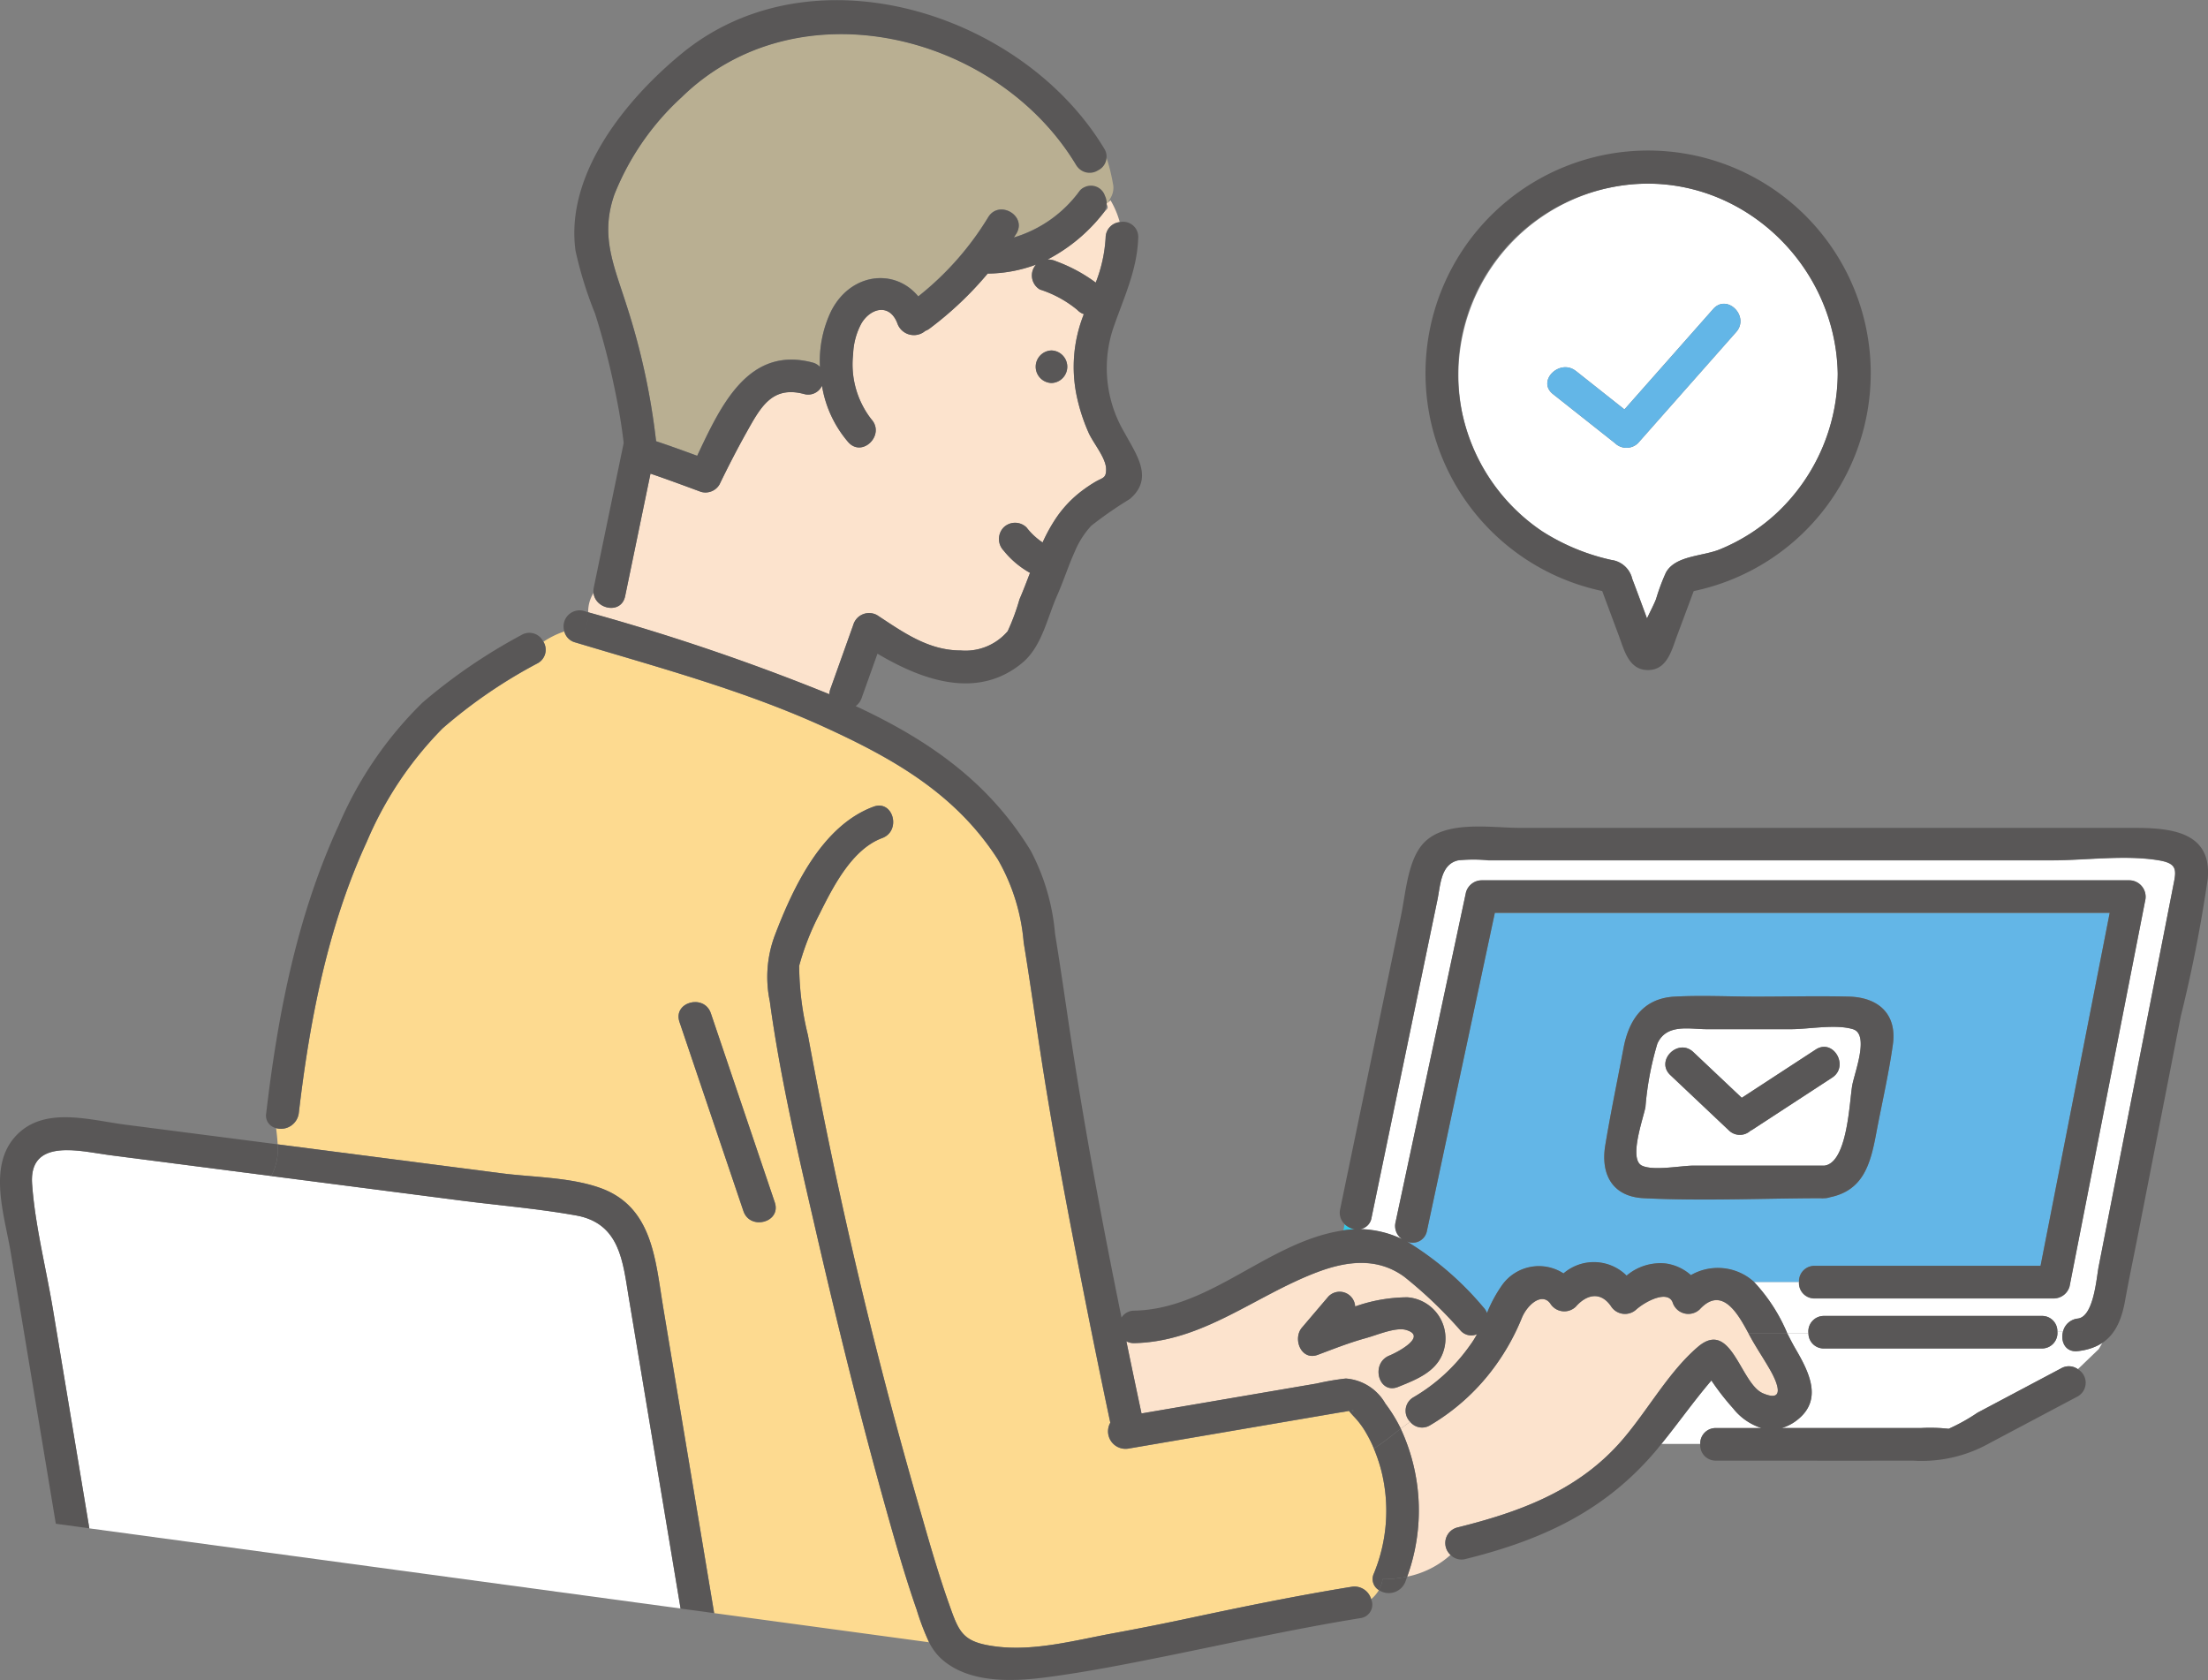 <svg id="グループ_137" data-name="グループ 137" xmlns="http://www.w3.org/2000/svg" xmlns:xlink="http://www.w3.org/1999/xlink" width="151.543" height="115.293" viewBox="0 0 151.543 115.293">
  <rect x="0" y="0" width="151.543" height="115.293" fill="#808080" stroke="none"/>
  <defs>
    <clipPath id="clip-path">
      <rect id="長方形_691" data-name="長方形 691" width="151.543" height="115.293" fill="none"/>
    </clipPath>
  </defs>
  <g id="グループ_137-2" data-name="グループ 137" clip-path="url(#clip-path)">
    <path id="パス_324" data-name="パス 324" d="M518.23,373.375c-.871.1-1.2-.691-1.009-1.361h-.391a1.061,1.061,0,0,1-1.073,1.18H500.82a1.044,1.044,0,0,1-1.073-1.045h-1.458c.19.375.377.739.569,1.068.921,1.583,1.895,3.478.139,4.867a3.1,3.1,0,0,1-1.092.571h8.747c.266,0,.532,0,.8,0a11.622,11.622,0,0,1,1.918.051,12.976,12.976,0,0,0,1.983-1.106l2.747-1.457,2.995-1.588a1.059,1.059,0,0,1,1.144.06l1.436-1.381.245-.43a3.753,3.753,0,0,1-1.69.571" transform="translate(-375.627 -280.652)" fill="#fff"/>
    <path id="パス_325" data-name="パス 325" d="M337.7,357.565a29.894,29.894,0,0,0-3.849-3.678c-1.867-1.366-3.982-1.081-6.013-.309-4.245,1.613-7.817,4.757-12.523,4.858a1.074,1.074,0,0,1-.545-.128q.512,2.48,1.04,4.955l12.028-2.056a17.855,17.855,0,0,1,1.993-.341,3.412,3.412,0,0,1,2.716,1.72,10.429,10.429,0,0,1,1.057,1.719c.213-.163.427-.321.645-.47a1.068,1.068,0,0,1,.236-1.688,12.333,12.333,0,0,0,3.853-3.536,6.324,6.324,0,0,0,.5-.789.975.975,0,0,1-1.137-.258m-1.082,1.112c-.333,1.634-1.818,2.207-3.2,2.762-1.172.471-1.757-1.134-.994-1.893a1.194,1.194,0,0,1,.4-.261c.518-.208,2.668-1.326,1.132-1.762-.7-.2-1.995.36-2.673.542l-.1.03c-1.118.309-2.188.733-3.274,1.14-1.141.428-1.736-1.1-1.087-1.866l1.808-2.125a1.067,1.067,0,0,1,1.845.672,10.908,10.908,0,0,1,3.589-.629,2.83,2.83,0,0,1,2.554,3.39" transform="translate(-237.468 -266.256)" fill="#fce3cd"/>
    <path id="パス_326" data-name="パス 326" d="M377.654,394.13c.151.071.259-.036,0,0" transform="translate(-284.907 -297.331)" fill="#33c8e7"/>
    <path id="パス_327" data-name="パス 327" d="M416.876,367.38c-.45-.808-.977-1.572-1.421-2.384l-.13-.24h0c-.7-1.3-1.806-3.3-3.341-1.636a1.132,1.132,0,0,1-1.866-.493c-.34-.807-1.759-.126-2.479.493a1.138,1.138,0,0,1-1.754-.226c-.718-1.024-1.673-.795-2.41.045a1.133,1.133,0,0,1-1.754-.226c-.564-.75-1.522.038-1.925.942a15.531,15.531,0,0,1-1.759,3.223,14.771,14.771,0,0,1-4.565,4.2,1.045,1.045,0,0,1-1.363-.24c-.218.149-.433.306-.645.47a13.3,13.3,0,0,1,.442,10.153,6.341,6.341,0,0,0,2.977-1.494,1.1,1.1,0,0,1,.445-1.877c4.174-1.035,8.09-2.446,11.049-5.685,1.895-2.074,3.345-4.885,5.474-6.709,2.311-1.98,2.917,2.52,4.475,3.182,1.574.668.954-.772.55-1.5" transform="translate(-295.326 -273.259)" fill="#fce3cd"/>
    <path id="パス_328" data-name="パス 328" d="M376.238,342.423a1.3,1.3,0,0,1-.709-.354l-.08.428.085-.014a7.016,7.016,0,0,1,.7-.06" transform="translate(-283.244 -258.061)" fill="#33c8e7"/>
    <path id="パス_329" data-name="パス 329" d="M468.05,389.025h3.13a4.012,4.012,0,0,1-1.946-1.346,17.216,17.216,0,0,1-1.495-1.92c-1.2,1.4-2.266,2.921-3.431,4.354h2.666a1.052,1.052,0,0,1,1.076-1.088" transform="translate(-350.28 -291.022)" fill="#fff"/>
    <path id="パス_330" data-name="パス 330" d="M204.115,17.81c-.48.264-1.658,1.281-2.022.677-5.461-9.071-19.139-12.4-27.073-4.648a18.143,18.143,0,0,0-4.607,6.651c-1.008,2.845-.044,4.885.818,7.606a47.639,47.639,0,0,1,2.034,9.351c.946.317,1.885.657,2.82,1,1.622-3.44,3.507-7.558,7.914-6.4a1.067,1.067,0,0,1,.513.3,7.916,7.916,0,0,1,.753-3.8c1.316-2.64,4.358-3.017,5.994-1.039a20.474,20.474,0,0,0,4.8-5.432c.749-1.226,2.68-.1,1.929,1.127-.055.089-.114.174-.169.262a8.647,8.647,0,0,0,4.518-3.2c.584-.705,1.443.409,1.749,1.066a4.4,4.4,0,0,0,.372-.571,1.353,1.353,0,0,0,.156-1.022,12.522,12.522,0,0,0-.5-1.935" transform="translate(-128.236 -7.175)" fill="#b9af92"/>
    <path id="パス_331" data-name="パス 331" d="M297.077,55.963c-.09.08-.183.158-.28.231.175.376.067.3-.264.7a11.679,11.679,0,0,1-3.781,3.13,1.426,1.426,0,0,1,.6.128,10.784,10.784,0,0,1,2.705,1.458,9.971,9.971,0,0,0,.68-3.088,1.077,1.077,0,0,1,.97-1.063,6.047,6.047,0,0,0-.634-1.5" transform="translate(-220.856 -42.219)" fill="#fce3cd"/>
    <path id="パス_332" data-name="パス 332" d="M198.713,85.413a12.629,12.629,0,0,1-.83-2.632,9.764,9.764,0,0,1,.437-5.254c.026-.073.054-.143.08-.216a1.088,1.088,0,0,1-.445-.288,7.709,7.709,0,0,0-2.567-1.4,1.119,1.119,0,0,1-.266-1.712,9.73,9.73,0,0,1-3.321.617,23.779,23.779,0,0,1-3.993,3.778,1.108,1.108,0,0,1-.289.155,1.2,1.2,0,0,1-1.9-.473c-.515-1.433-1.826-1.119-2.473-.059a4.786,4.786,0,0,0-.579,2.13,6.144,6.144,0,0,0,1.252,4.469c.964,1.063-.612,2.646-1.579,1.579a7.876,7.876,0,0,1-1.811-3.882,1.043,1.043,0,0,1-1.245.565c-2.185-.573-2.964.9-3.946,2.656-.652,1.164-1.26,2.353-1.842,3.553a1.118,1.118,0,0,1-1.261.513c-1.154-.427-2.31-.858-3.476-1.254l-1.74,8.41c-.264,1.275-2.045.9-2.168-.219a2.408,2.408,0,0,0-.365,1.334,151.34,151.34,0,0,1,16.551,5.623,1.11,1.11,0,0,1,.063-.34l1.579-4.423a1.13,1.13,0,0,1,1.64-.667c1.777,1.166,3.507,2.419,5.732,2.421a3.809,3.809,0,0,0,3.227-1.324,14.924,14.924,0,0,0,.807-2.182c.252-.583.486-1.2.724-1.82a6.132,6.132,0,0,1-1.815-1.534,1.143,1.143,0,0,1,0-1.579,1.124,1.124,0,0,1,1.579,0,4.647,4.647,0,0,0,1.1,1.027,11.431,11.431,0,0,1,.969-1.74,7.937,7.937,0,0,1,1.513-1.634,9.891,9.891,0,0,1,1.068-.746c.567-.347.82-.251.808-.927-.013-.777-.908-1.8-1.216-2.518m-2.53-3.375a1.117,1.117,0,0,1,0-2.233,1.117,1.117,0,0,1,0,2.233" transform="translate(-124.016 -55.756)" fill="#fce3cd"/>
    <path id="パス_333" data-name="パス 333" d="M429.37,271.352c1.1-.127,1.281-2.791,1.432-3.56l1.261-6.438,3.062-15.627.857-4.376c.174-.886.075-1.252-1.054-1.441-2.3-.385-5,0-7.327,0H388.926a10.545,10.545,0,0,0-2.069,0c-1.21.263-1.222,1.691-1.434,2.714L380.9,264.437a.931.931,0,0,1-.782.784,7.048,7.048,0,0,1,2.891.694,1.091,1.091,0,0,1-.46-1.167l4.835-22.644a1.131,1.131,0,0,1,1.077-.82h44.451a1.133,1.133,0,0,1,1.077,1.414L428.8,269.157a1.13,1.13,0,0,1-1.077.82H411.312a1.057,1.057,0,0,1-1.077-1.143h-3.093a11.873,11.873,0,0,1,2.287,3.526h1.458a1.062,1.062,0,0,1,1.073-1.189H426.9a1.045,1.045,0,0,1,1.073,1.053h.391a1.168,1.168,0,0,1,1.009-.872" transform="translate(-286.767 -180.862)" fill="#fff"/>
    <path id="パス_334" data-name="パス 334" d="M421.171,279.353h15.5l4.746-24.225h-42.2l-4.66,21.824a.992.992,0,0,1-1.375.73,21.272,21.272,0,0,1,5.251,4.52,1.155,1.155,0,0,1,.245.389,9.216,9.216,0,0,1,1.062-1.952,3.1,3.1,0,0,1,4.187-.766,3.191,3.191,0,0,1,4.332.151,3.586,3.586,0,0,1,2.68-.833,3.267,3.267,0,0,1,1.732.8,3.711,3.711,0,0,1,3.815.069,3.839,3.839,0,0,1,.509.387h3.093a1.052,1.052,0,0,1,1.077-1.09M409.433,274.7c-2.149-.106-2.959-1.644-2.634-3.622.367-2.228.834-4.445,1.251-6.664.365-1.944,1.348-3.43,3.512-3.546,1.858-.1,3.75,0,5.611,0,2.119,0,4.245-.054,6.364,0,2,.051,3.3,1.184,3,3.3-.291,2.061-.772,4.112-1.155,6.158-.392,2.087-.9,3.845-3.161,4.31a1.992,1.992,0,0,1-.663.068c-4.03.009-8.105.2-12.127,0" transform="translate(-296.625 -192.472)" fill="#63b6e7"/>
    <path id="パス_335" data-name="パス 335" d="M152.507,241.081a11.286,11.286,0,0,0,.516-7.029,11.147,11.147,0,0,0-.518-1.54,4.475,4.475,0,0,1-2.407.771,4.475,4.475,0,0,0,2.407-.771,8.434,8.434,0,0,0-.487-.991,5.828,5.828,0,0,0-.815-1.13c-.052-.054-.28-.3-.408-.463-.264.057-.535.091-.8.137l-2.87.491-11.48,1.962a1.2,1.2,0,0,1-1.23-1.778q-1-4.706-1.923-9.426c-1.069-5.43-2.1-10.873-2.929-16.346-.363-2.4-.7-4.8-1.094-7.187a13.651,13.651,0,0,0-1.78-5.708c-2.9-4.507-7.18-6.92-11.923-9.085-5.469-2.5-11.336-4.077-17.078-5.8a1.041,1.041,0,0,1-.746-.755,6.126,6.126,0,0,0-1.436.708,1.05,1.05,0,0,1-.384,1.476,34.39,34.39,0,0,0-6.534,4.473,24.843,24.843,0,0,0-5.2,7.781C80.7,196.7,79.464,203.155,78.721,209.5a1.233,1.233,0,0,1-1.558,1.02c.044.371.089.742.107,1.113l15.349,1.984c2.156.279,4.7.267,6.77,1,3.6,1.275,3.793,4.9,4.322,8.071l3.52,21.115,14.746,2a17.179,17.179,0,0,1-.847-2.225c-.781-2.237-1.433-4.521-2.073-6.8-1.781-6.353-3.366-12.765-4.846-19.194-1.2-5.212-2.441-10.464-3.164-15.768a8.13,8.13,0,0,1,.325-4.472c1.256-3.3,3.238-7.567,6.791-8.882,1.352-.5,1.93,1.659.594,2.154-2.072.766-3.378,3.361-4.3,5.211a17.981,17.981,0,0,0-1.394,3.548,20.159,20.159,0,0,0,.6,4.761,333.2,333.2,0,0,0,7.848,33.118c.567,1.985,1.145,3.972,1.835,5.919.7,1.976.918,2.643,3.3,2.931,2.624.317,5.414-.449,7.983-.92q2.664-.488,5.313-1.057c3.671-.782,7.336-1.533,11.042-2.131a1.19,1.19,0,0,1,1.335.849,2.393,2.393,0,0,0,.53-.621.887.887,0,0,1-.342-1.142M111.39,215.615c.462,1.367-1.7,1.948-2.154.594l-4.388-12.977c-.462-1.367,1.7-1.948,2.154-.594l4.388,12.977" transform="translate(-58.213 -133.098)" fill="#fdda90"/>
    <path id="パス_336" data-name="パス 336" d="M49.9,331.526c-.409-2.457-.6-5.1-3.624-5.637-2.623-.469-5.317-.687-7.959-1.029l-12.954-1.674c-.022.04-.039.08-.063.12.024-.04.041-.08.063-.12l-11.1-1.434c-1.943-.251-5.543-1.237-5.314,1.978.2,2.852.96,5.771,1.428,8.589l2.5,15.046,40.576,5.5Q51.68,342.2,49.9,331.526" transform="translate(-6.746 -242.478)" fill="#fff"/>
    <path id="パス_337" data-name="パス 337" d="M385.345,441.511a1.225,1.225,0,0,0,1.811-.548c.048-.123.089-.249.134-.373a8.329,8.329,0,0,1-1.693.17,2.027,2.027,0,0,1-.252.752" transform="translate(-290.709 -332.387)" fill="#595757"/>
    <path id="パス_338" data-name="パス 338" d="M447.362,375.032l-.961.924.961-.924a1.06,1.06,0,0,0-1.144-.06l-2.995,1.588-2.747,1.457a12.982,12.982,0,0,1-1.982,1.106,11.625,11.625,0,0,0-1.918-.051c-.266,0-.533,0-.8,0h-8.747a3.1,3.1,0,0,0,1.092-.571c1.755-1.39.782-3.285-.139-4.867-.192-.329-.379-.692-.569-1.068H424.75l.13.24c.443.812.971,1.575,1.421,2.384.4.726,1.025,2.167-.55,1.5-1.558-.661-2.164-5.162-4.475-3.181-2.129,1.824-3.58,4.635-5.474,6.709-2.959,3.239-6.875,4.65-11.049,5.685a1.1,1.1,0,0,0-.444,1.877,7.668,7.668,0,0,0,.888-.942,7.668,7.668,0,0,1-.888.942,1.044,1.044,0,0,0,1.038.277c5.269-1.307,9.608-3.311,13.126-7.514.1-.125.2-.254.306-.381h0c1.165-1.433,2.231-2.953,3.431-4.354a17.207,17.207,0,0,0,1.495,1.92,4.012,4.012,0,0,0,1.946,1.346h-3.13a1.052,1.052,0,0,0-1.076,1.089h0a1.057,1.057,0,0,0,1.076,1.145c4.507,0,9.013.01,13.519,0a9.5,9.5,0,0,0,5.293-1.217l6.012-3.187a1.074,1.074,0,0,0,.017-1.869" transform="translate(-304.75 -281.069)" fill="#595757"/>
    <path id="パス_339" data-name="パス 339" d="M264.577,56.814H223.158c-2.037,0-5.293-.59-6.734,1.212-.956,1.2-1.093,3.3-1.4,4.782l-1.589,7.664-2.594,12.509a1.08,1.08,0,0,0,.305,1.027l.274-1.461-.274,1.461a1.293,1.293,0,0,0,.709.354c-.231.008-.465.027-.7.06l-.085.014-.46,2.451.46-2.451c-5.164.752-9.074,5.4-14.356,5.511a1.035,1.035,0,0,0-.88.471c-1.262-6.2-2.431-12.415-3.393-18.66-.394-2.556-.748-5.117-1.167-7.669a14.949,14.949,0,0,0-1.667-5.7c-2.816-4.626-6.831-7.47-11.632-9.753-.128-.061-.257-.118-.385-.178A1.129,1.129,0,0,0,178,47.9l1.085-3.039c3.05,1.809,6.841,3.193,9.932.635,1.354-1.12,1.714-3.086,2.4-4.629.443-1,.772-2.051,1.225-3.047a5.989,5.989,0,0,1,1.121-1.744,27.678,27.678,0,0,1,2.641-1.83c1.676-1.426.451-3.04-.364-4.555a8.675,8.675,0,0,1-.808-7.063c.722-2.139,1.673-4.018,1.75-6.321a1.037,1.037,0,0,0-1.264-1.063,6.4,6.4,0,0,1,.141,2.308,6.4,6.4,0,0,0-.141-2.308,1.077,1.077,0,0,0-.97,1.063,9.972,9.972,0,0,1-.68,3.089,10.776,10.776,0,0,0-2.705-1.458,1.418,1.418,0,0,0-.6-.128,11.683,11.683,0,0,0,3.781-3.13,1.134,1.134,0,0,0,.156-1.24,19.228,19.228,0,0,0-2.187,1.507,19.228,19.228,0,0,1,2.187-1.507,1.011,1.011,0,0,0-1.736-.339,8.646,8.646,0,0,1-4.518,3.2c.055-.088.115-.173.169-.262.751-1.23-1.18-2.353-1.929-1.127a20.473,20.473,0,0,1-4.8,5.432c-1.636-1.978-4.678-1.6-5.994,1.039a7.916,7.916,0,0,0-.753,3.8,1.067,1.067,0,0,0-.513-.3c-4.407-1.156-6.292,2.962-7.914,6.4-.936-.346-1.874-.686-2.82-1a47.639,47.639,0,0,0-2.034-9.351c-.863-2.721-1.826-4.761-.818-7.606a18.141,18.141,0,0,1,4.607-6.651c7.934-7.748,21.612-4.422,27.073,4.648a1.069,1.069,0,0,0,1.492.375c-.335-.64-.671-1.285-.959-1.956.287.67.624,1.316.959,1.956a1.041,1.041,0,0,0,.436-1.5c-5.613-9.322-20.007-13.9-28.991-6.529-3.808,3.123-8.026,8.262-7.295,13.542a26.833,26.833,0,0,0,1.342,4.316q.754,2.381,1.274,4.827c.285,1.335.537,2.689.688,4.049l-2.052,9.919a1.19,1.19,0,0,0-.014.375,1.453,1.453,0,0,1,.526-.431,1.453,1.453,0,0,0-.526.431c.123,1.121,1.9,1.493,2.168.219l1.74-8.41c1.166.4,2.322.827,3.476,1.254a1.118,1.118,0,0,0,1.261-.513c.582-1.2,1.19-2.39,1.842-3.553.981-1.752,1.76-3.229,3.946-2.656a1.042,1.042,0,0,0,1.245-.565,7.873,7.873,0,0,0,1.811,3.882c.967,1.068,2.543-.516,1.579-1.579a6.142,6.142,0,0,1-1.252-4.468,4.79,4.79,0,0,1,.579-2.13c.648-1.06,1.958-1.374,2.473.059a1.2,1.2,0,0,0,1.9.473,1.112,1.112,0,0,0,.289-.155,23.779,23.779,0,0,0,3.993-3.778,9.742,9.742,0,0,0,3.321-.617,1.119,1.119,0,0,0,.266,1.712,7.711,7.711,0,0,1,2.567,1.4,1.088,1.088,0,0,0,.445.288c-.026.072-.054.143-.08.216a9.766,9.766,0,0,0-.438,5.254,12.66,12.66,0,0,0,.83,2.632c.308.719,1.2,1.741,1.216,2.518.011.676-.241.58-.808.927a9.871,9.871,0,0,0-1.068.746,7.932,7.932,0,0,0-1.513,1.634,11.432,11.432,0,0,0-.969,1.74,4.657,4.657,0,0,1-1.1-1.027,1.124,1.124,0,0,0-1.579,0,1.143,1.143,0,0,0,0,1.579,6.125,6.125,0,0,0,1.815,1.534c-.238.621-.472,1.237-.724,1.82a14.874,14.874,0,0,1-.807,2.182,3.808,3.808,0,0,1-3.227,1.324c-2.225,0-3.955-1.255-5.732-2.421a1.13,1.13,0,0,0-1.641.668L175.847,47.3a1.126,1.126,0,0,0-.063.34,151.3,151.3,0,0,0-16.551-5.623c-.042.621-.066,1.23-.6,1.585.532-.355.557-.964.6-1.585l-.3-.091a1.1,1.1,0,0,0-1.339,1.4c.1-.032.2-.069.3-.1-.1.026-.2.063-.3.1a1.041,1.041,0,0,0,.746.755c5.743,1.728,11.609,3.308,17.079,5.8,4.742,2.165,9.018,4.578,11.923,9.085a13.658,13.658,0,0,1,1.78,5.708c.393,2.392.731,4.791,1.094,7.187.828,5.473,1.859,10.916,2.929,16.346q.929,4.719,1.923,9.426a1.2,1.2,0,0,0,1.23,1.778l11.479-1.962,2.87-.491c.265-.045.537-.079.8-.137.128.167.356.41.408.463a5.838,5.838,0,0,1,.815,1.13,8.434,8.434,0,0,1,.486.991c.641-.4,1.239-.9,1.847-1.363a10.421,10.421,0,0,0-1.057-1.719,3.411,3.411,0,0,0-2.716-1.721,17.914,17.914,0,0,0-1.993.341l-12.028,2.056q-.528-2.476-1.04-4.956a1.071,1.071,0,0,0,.545.128c4.706-.1,8.278-3.244,12.523-4.858,2.031-.772,4.146-1.057,6.013.309a29.893,29.893,0,0,1,3.849,3.678.976.976,0,0,0,1.137.258,6.31,6.31,0,0,1-.5.788,12.333,12.333,0,0,1-3.853,3.537,1.068,1.068,0,0,0-.236,1.688,5.823,5.823,0,0,1,1.429-.747,5.823,5.823,0,0,0-1.429.747,1.046,1.046,0,0,0,1.363.24,14.775,14.775,0,0,0,4.565-4.2,15.536,15.536,0,0,0,1.759-3.223c.4-.9,1.361-1.691,1.925-.942a1.132,1.132,0,0,0,1.754.226c.737-.84,1.693-1.069,2.41-.045a1.138,1.138,0,0,0,1.754.226c.72-.619,2.139-1.3,2.479-.493a1.132,1.132,0,0,0,1.866.493c1.534-1.666,2.639.337,3.34,1.636h2.663a11.865,11.865,0,0,0-2.287-3.526h0a3.82,3.82,0,0,0-.509-.388,3.711,3.711,0,0,0-3.815-.069,3.265,3.265,0,0,0-1.732-.8,3.585,3.585,0,0,0-2.68.833,3.192,3.192,0,0,0-4.332-.151,3.1,3.1,0,0,0-4.187.766,9.222,9.222,0,0,0-1.062,1.953,1.155,1.155,0,0,0-.245-.389,21.273,21.273,0,0,0-5.252-4.521.991.991,0,0,0,1.375-.73l4.66-21.824h42.2l-4.746,24.225h-15.5a1.052,1.052,0,0,0-1.076,1.09h0a1.057,1.057,0,0,0,1.076,1.143h16.416a1.13,1.13,0,0,0,1.077-.82l5.184-26.459a1.132,1.132,0,0,0-1.077-1.413H220.555a1.132,1.132,0,0,0-1.077.82l-4.835,22.644a1.09,1.09,0,0,0,.46,1.167,7.047,7.047,0,0,0-2.891-.694.931.931,0,0,0,.782-.784l4.523-21.813c.212-1.023.224-2.45,1.434-2.714a10.547,10.547,0,0,1,2.069,0H259.7c2.326,0,5.025-.385,7.327,0,1.129.189,1.228.555,1.054,1.441l-.857,4.376-3.062,15.627L262.9,86.929c-.151.769-.331,3.433-1.432,3.56a1.168,1.168,0,0,0-1.009.872h0c-.192.67.138,1.462,1.009,1.362,2.1-.242,2.893-1.523,3.24-3.436.27-1.494.584-2.982.876-4.472l2.957-15.092a95.729,95.729,0,0,0,1.845-9.418c.334-3.646-3.343-3.49-5.806-3.49M173.151,25.738c.744.372,1.117-.745,1.861-.372-.744-.372-1.117.744-1.861.372M211.608,96.8c.259-.036.151.071,0,0" transform="translate(-118.861 0)" fill="#595757"/>
    <path id="パス_340" data-name="パス 340" d="M384.219,402.152a11.286,11.286,0,0,1-.516,7.029.887.887,0,0,0,.342,1.141,2.024,2.024,0,0,0,.252-.751h0a2.246,2.246,0,0,0-.025-.744,2.246,2.246,0,0,1,.025.744,8.314,8.314,0,0,0,1.693-.17,13.3,13.3,0,0,0-.443-10.153c-.607.466-1.2.964-1.846,1.363a11.158,11.158,0,0,1,.518,1.54" transform="translate(-289.408 -301.199)" fill="#595757"/>
    <path id="パス_341" data-name="パス 341" d="M290.541,97.923a1.117,1.117,0,0,0,0,2.233,1.117,1.117,0,0,0,0-2.233" transform="translate(-218.374 -73.874)" fill="#595757"/>
    <path id="パス_342" data-name="パス 342" d="M93.4,177.428c-.708.46-1.349,1-1.987,1.43.638-.426,1.279-.97,1.987-1.43a1.059,1.059,0,0,0-1.511-.452,38.148,38.148,0,0,0-6.774,4.628,26.115,26.115,0,0,0-5.76,8.427c-2.866,6.219-4.181,13-4.973,19.759a.876.876,0,0,0,.675,1.02,6.837,6.837,0,0,1-.022-2.173,6.837,6.837,0,0,0,.022,2.173,1.233,1.233,0,0,0,1.558-1.02c.743-6.341,1.981-12.8,4.668-18.632a24.844,24.844,0,0,1,5.2-7.781A34.418,34.418,0,0,1,93.02,178.9a1.05,1.05,0,0,0,.384-1.476" transform="translate(-56.111 -133.392)" fill="#595757"/>
    <path id="パス_343" data-name="パス 343" d="M191.849,280.793c-.458-1.354-2.616-.773-2.154.594l4.388,12.977c.458,1.354,2.616.773,2.154-.594l-4.388-12.977" transform="translate(-143.06 -211.253)" fill="#595757"/>
    <path id="パス_344" data-name="パス 344" d="M255.913,279.581a4.082,4.082,0,0,1-2.593.862,4.082,4.082,0,0,0,2.593-.862,1.19,1.19,0,0,0-1.335-.849c-3.706.6-7.372,1.349-11.042,2.131q-2.649.565-5.313,1.057c-2.568.471-5.358,1.238-7.982.92-2.38-.288-2.6-.956-3.3-2.931-.69-1.946-1.268-3.934-1.835-5.919a333.263,333.263,0,0,1-7.848-33.118,20.175,20.175,0,0,1-.6-4.761,17.981,17.981,0,0,1,1.394-3.549c.922-1.85,2.228-4.445,4.3-5.211,1.337-.495.759-2.654-.594-2.154-3.553,1.314-5.535,5.578-6.791,8.882a8.13,8.13,0,0,0-.325,4.472c.723,5.3,1.964,10.556,3.164,15.768,1.48,6.429,3.065,12.841,4.846,19.194.64,2.281,1.292,4.565,2.073,6.8a17.189,17.189,0,0,0,.847,2.225l2.443.332-2.443-.332a3.924,3.924,0,0,0,.789,1.088c1.86,1.735,4.867,1.626,7.194,1.326,2.772-.358,5.535-.907,8.275-1.458,4.448-.9,8.862-1.886,13.344-2.61a.932.932,0,0,0,.741-1.3" transform="translate(-161.807 -169.836)" fill="#595757"/>
    <path id="パス_345" data-name="パス 345" d="M520.216,368.779h2.265a1.045,1.045,0,0,0-1.073-1.053H506.471a1.062,1.062,0,0,0-1.073,1.189h0a1.044,1.044,0,0,0,1.073,1.045h14.937a1.061,1.061,0,0,0,1.073-1.18Z" transform="translate(-381.277 -277.417)" fill="#595757"/>
    <path id="パス_346" data-name="パス 346" d="M369.621,367.408c1.381-.555,2.866-1.128,3.2-2.762a2.829,2.829,0,0,0-2.554-3.39,10.908,10.908,0,0,0-3.589.629,1.067,1.067,0,0,0-1.845-.672l-1.808,2.125c-.649.763-.055,2.294,1.087,1.866,1.087-.407,2.157-.831,3.274-1.14l.1-.03c.678-.183,1.971-.741,2.673-.542,1.537.436-.614,1.554-1.131,1.762a1.192,1.192,0,0,0-.4.261c-.763.758-.177,2.363.994,1.893" transform="translate(-273.669 -272.225)" fill="#595757"/>
    <path id="パス_347" data-name="パス 347" d="M102.691,330.829c-.528-3.171-.722-6.8-4.322-8.071-2.074-.734-4.614-.723-6.77-1L76.25,319.772a3.937,3.937,0,0,1-.438,2.177l12.954,1.674c2.642.341,5.336.559,7.959,1.029,3.025.541,3.214,3.18,3.624,5.637l3.558,21.343,2.3.313-3.52-21.115" transform="translate(-57.194 -241.24)" fill="#595757"/>
    <path id="パス_348" data-name="パス 348" d="M19.057,314.056,8.55,312.7c-2.313-.3-5.295-1.209-7.227.546-2.269,2.061-1.025,5.6-.592,8.2l3.1,18.649,2.3.313-2.5-15.046c-.469-2.818-1.225-5.736-1.428-8.589-.229-3.215,3.371-2.229,5.314-1.978l11.1,1.434a3.94,3.94,0,0,0,.438-2.177" transform="translate(0 -235.524)" fill="#595757"/>
    <path id="パス_349" data-name="パス 349" d="M407.739,66.871a13.118,13.118,0,0,0,5.52,8.293,14.63,14.63,0,0,0,4.748,1.969,1.7,1.7,0,0,1,1.441,1.3c.345.9.677,1.809,1.013,2.714.236-.507.5-1,.625-1.34A13.89,13.89,0,0,1,421.759,78c.642-1.17,2.5-1.107,3.681-1.584a12.931,12.931,0,0,0,4.03-2.6,13.236,13.236,0,0,0,4.081-9.467c-.146-8.123-7.663-14.517-15.764-12.741a13.16,13.16,0,0,0-10.046,15.263m7.842-2.7,3.327,2.634L425,59.916c.954-1.08,2.528.506,1.579,1.579l-6.74,7.627a1.138,1.138,0,0,1-1.579,0L414,65.752c-1.127-.892.464-2.462,1.579-1.579" transform="translate(-307.418 -38.708)" fill="#fff"/>
    <path id="パス_350" data-name="パス 350" d="M410.643,72.485l1.154,3.1c.366.981.677,2.329,1.988,2.329s1.622-1.348,1.988-2.329l1.152-3.09a15.279,15.279,0,1,0-6.281-.005m.4-27.656c8.1-1.777,15.618,4.618,15.764,12.741a13.236,13.236,0,0,1-4.081,9.467,12.936,12.936,0,0,1-4.03,2.6c-1.182.476-3.039.413-3.681,1.584a13.869,13.869,0,0,0-.673,1.805c-.126.338-.39.833-.625,1.34-.336-.905-.668-1.813-1.013-2.714a1.7,1.7,0,0,0-1.441-1.3,14.629,14.629,0,0,1-4.748-1.969,13.029,13.029,0,0,1,4.527-23.555" transform="translate(-300.68 -31.93)" fill="#595757"/>
    <path id="パス_351" data-name="パス 351" d="M461.223,296.469h8.986c1.605-.21,1.717-4.487,1.912-5.523.171-.909,1.187-3.492.044-3.841-1.175-.359-3.028,0-4.245,0h-5.793c-1.183,0-2.765-.4-3.387,1a20.986,20.986,0,0,0-.815,4.342c-.148.787-1.168,3.576-.242,4.022.782.378,2.695,0,3.539,0m-.009-7.792,3.322,3.138,5.076-3.312c1.208-.789,2.326,1.146,1.127,1.928l-5.491,3.583a1.218,1.218,0,0,1-.113.059,1.077,1.077,0,0,1-1.487-.026l-4.014-3.791c-1.047-.989.535-2.566,1.579-1.579" transform="translate(-344.993 -216.475)" fill="#fff"/>
    <path id="パス_352" data-name="パス 352" d="M463.442,292.2a1.142,1.142,0,0,0,.382-.067c2.257-.465,2.769-2.223,3.161-4.31.384-2.046.865-4.1,1.155-6.158.3-2.113-1.005-3.245-3-3.3-2.118-.054-4.245,0-6.364,0-1.861,0-3.752-.1-5.611,0-2.164.116-3.147,1.6-3.512,3.546-.417,2.22-.884,4.436-1.251,6.664-.325,1.977.484,3.516,2.634,3.622,4.022.2,8.1.01,12.127,0a1.138,1.138,0,0,0,.281,0m-12.283-6.256a20.992,20.992,0,0,1,.815-4.342c.623-1.4,2.2-1,3.387-1h5.793c1.217,0,3.07-.359,4.245,0,1.143.349.126,2.932-.044,3.841-.194,1.036-.306,5.313-1.912,5.523h-8.986c-.844,0-2.757.378-3.539,0-.926-.447.094-3.235.242-4.022" transform="translate(-338.227 -209.969)" fill="#595757"/>
    <path id="パス_353" data-name="パス 353" d="M469.762,298.262a1.077,1.077,0,0,0,1.487.026,1.137,1.137,0,0,0,.113-.059l5.491-3.583c1.2-.783.081-2.717-1.127-1.929l-5.076,3.312-3.322-3.138c-1.045-.987-2.627.59-1.579,1.579l4.013,3.791" transform="translate(-351.107 -220.69)" fill="#595757"/>
    <path id="パス_354" data-name="パス 354" d="M432.812,91.082l4.257,3.37a1.138,1.138,0,0,0,1.579,0l6.74-7.627c.948-1.073-.625-2.659-1.579-1.579l-6.09,6.892L434.391,89.5c-1.115-.883-2.706.687-1.579,1.579" transform="translate(-326.228 -64.038)" fill="#63b6e7"/>
  </g>
</svg>
